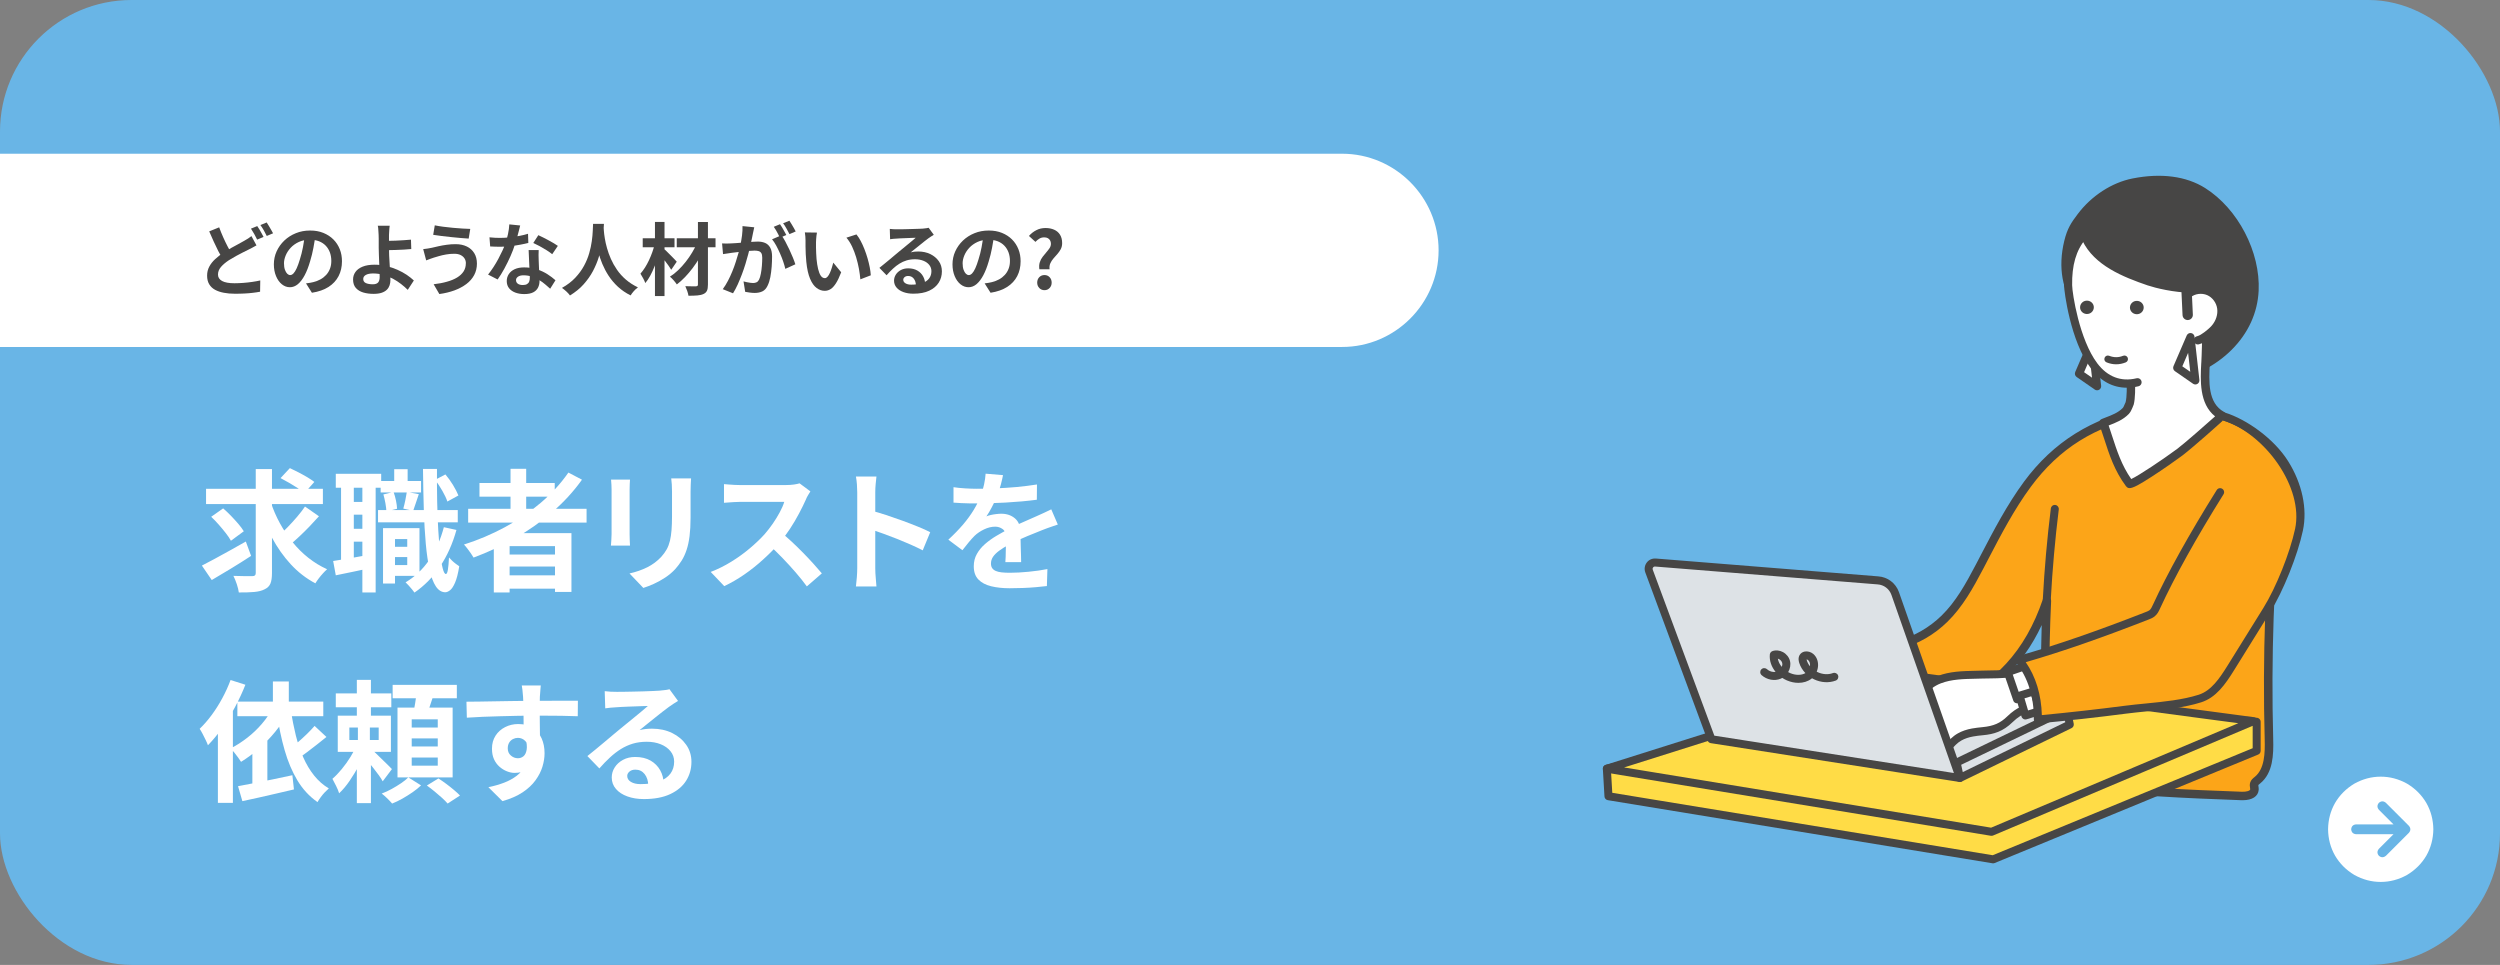 <?xml version="1.0" encoding="UTF-8"?>
<svg id="_レイヤー_2" data-name="レイヤー 2" xmlns="http://www.w3.org/2000/svg" viewBox="0 0 570 220">
  <rect x="0" y="0" width="570" height="220" fill="#808080" stroke="none"/>
  <defs>
    <style>
      .cls-1 {
        fill: #ffdc46;
      }

      .cls-2 {
        fill: #fca518;
      }

      .cls-3 {
        fill: #fff;
      }

      .cls-4 {
        fill: #474645;
      }

      .cls-5 {
        fill: #dde2e6;
      }

      .cls-6 {
        fill: #69b5e6;
      }
    </style>
  </defs>
  <g id="_レイヤー_8" data-name="レイヤー 8">
    <g>
      <rect class="cls-6" width="570" height="220" rx="30" ry="30"/>
      <g>
        <path class="cls-3" d="M46.02,128.96c.84-.44,1.8-.95,2.9-1.53,1.09-.58,2.25-1.21,3.48-1.91,1.23-.69,2.45-1.37,3.65-2.05l1.2,3.27c-1.5.98-3.04,1.96-4.63,2.92-1.59.97-3.04,1.83-4.34,2.59l-2.25-3.3ZM46.98,111.44h26.64v3.48h-26.64v-3.48ZM48.15,117.83l2.73-1.92c.58.5,1.17,1.06,1.77,1.68.6.62,1.16,1.24,1.68,1.84.52.61.94,1.18,1.26,1.7l-2.94,2.16c-.28-.52-.67-1.1-1.17-1.74-.5-.64-1.04-1.29-1.62-1.95-.58-.66-1.15-1.25-1.71-1.77ZM58.32,106.94h3.69v23.7c0,1.06-.12,1.87-.36,2.43-.24.56-.68.99-1.32,1.29-.6.32-1.39.52-2.37.61-.98.09-2.15.12-3.51.11-.06-.52-.22-1.15-.46-1.89-.25-.74-.51-1.37-.77-1.89.92.04,1.79.06,2.62.06h1.69c.28,0,.48-.06.6-.17.12-.11.18-.29.18-.56v-23.7ZM61.74,114.5c.54,1.66,1.23,3.25,2.07,4.79.84,1.53,1.8,2.96,2.88,4.3,1.08,1.34,2.28,2.54,3.6,3.58,1.32,1.05,2.75,1.92,4.29,2.62-.28.24-.59.54-.93.92-.34.37-.67.76-.98,1.17-.31.41-.57.79-.77,1.12-2.1-1.12-3.97-2.57-5.61-4.35-1.64-1.78-3.07-3.8-4.29-6.08-1.22-2.27-2.25-4.7-3.09-7.28l2.82-.81ZM69.54,115.49l3.18,2.22c-.68.76-1.4,1.54-2.16,2.33s-1.52,1.54-2.28,2.25c-.76.71-1.47,1.34-2.13,1.9l-2.64-2.01c.64-.56,1.33-1.22,2.07-1.98.74-.76,1.46-1.55,2.16-2.37.7-.82,1.3-1.6,1.8-2.34ZM63.96,109.01l2.13-2.28c.6.28,1.25.6,1.95.96.7.36,1.38.74,2.03,1.12.65.39,1.18.75,1.6,1.07l-2.25,2.52c-.4-.34-.91-.71-1.53-1.11-.62-.4-1.27-.8-1.96-1.2-.69-.4-1.35-.76-1.96-1.08Z"/>
        <path class="cls-3" d="M75.96,127.91c1.08-.16,2.35-.37,3.82-.63,1.47-.26,2.97-.53,4.52-.81l.24,3.03c-1.38.3-2.76.59-4.14.88-1.38.29-2.66.55-3.84.79l-.6-3.27ZM76.56,108.02h10.35v3.18h-10.35v-3.18ZM77.76,109.73h2.91v18.84h-2.91v-18.84ZM79.17,114.44h5.25v2.91h-5.25v-2.91ZM79.17,120.56h5.25v2.94h-5.25v-2.94ZM82.62,109.73h3.03v25.35h-3.03v-25.35ZM86.19,116.3h18.18v2.79h-18.18v-2.79ZM86.79,109.67h9.21v2.61h-9.21v-2.61ZM87.33,120.41h2.73v12.63h-2.73v-12.63ZM87.42,112.73l2.31-.57c.22.6.4,1.25.55,1.96s.23,1.33.25,1.88l-2.43.6c-.02-.52-.1-1.14-.23-1.88-.13-.73-.29-1.39-.46-2ZM88.68,124.67h5.4v2.34h-5.4v-2.34ZM89.43,120.41h6.21v10.89h-6.21v-2.46h3.42v-5.94h-3.42v-2.49ZM89.88,106.97h3.06v4.47h-3.06v-4.47ZM92.76,112.16l2.73.51c-.24.7-.47,1.38-.69,2.05-.22.67-.42,1.26-.6,1.75l-2.25-.51c.16-.54.31-1.17.46-1.89.15-.72.27-1.36.35-1.92ZM101.19,120.2l2.88.63c-.88,3.16-2.13,5.95-3.75,8.35-1.62,2.41-3.56,4.38-5.82,5.93-.12-.18-.3-.42-.55-.72-.25-.3-.51-.6-.78-.9-.27-.3-.5-.54-.7-.72,2.16-1.28,3.97-3,5.44-5.16,1.47-2.16,2.56-4.63,3.29-7.41ZM96.45,106.91h3.18c-.02,2.54,0,4.99.04,7.35.05,2.36.13,4.54.25,6.55.12,2.01.27,3.77.44,5.27s.36,2.67.58,3.52c.22.85.46,1.28.72,1.28.2,0,.35-.33.46-.99.11-.66.19-1.59.25-2.79.18.22.42.47.72.75.3.28.6.53.9.75.3.22.54.39.72.51-.26,1.62-.58,2.86-.95,3.72-.37.86-.75,1.44-1.15,1.75-.4.31-.77.46-1.11.46-.84-.02-1.55-.47-2.13-1.35-.58-.88-1.06-2.14-1.42-3.78-.37-1.64-.66-3.62-.87-5.92-.21-2.31-.36-4.91-.45-7.79-.09-2.88-.15-5.98-.19-9.3ZM99.21,109.4l2.34-1.23c.62.72,1.2,1.53,1.74,2.42s.95,1.69,1.23,2.38l-2.52,1.38c-.22-.68-.6-1.49-1.14-2.43-.54-.94-1.09-1.78-1.65-2.52Z"/>
        <path class="cls-3" d="M129.6,107.75l3.09,1.62c-1.94,2.72-4.22,5.2-6.84,7.44-2.62,2.24-5.44,4.22-8.48,5.94-3.03,1.72-6.16,3.18-9.4,4.38-.14-.26-.34-.57-.6-.95-.26-.37-.54-.74-.82-1.12-.29-.38-.55-.68-.77-.9,3.26-1.04,6.38-2.36,9.34-3.96,2.97-1.6,5.69-3.45,8.16-5.55,2.47-2.1,4.58-4.4,6.31-6.9ZM106.74,116h27v3.15h-27v-3.15ZM109.32,110.12h17.16v3.12h-17.16v-3.12ZM112.59,121.55h17.7v13.41h-3.75v-10.44h-10.35v10.56h-3.6v-13.53ZM114.63,126.44h13.38v2.73h-13.38v-2.73ZM114.63,131.18h13.38v3.03h-13.38v-3.03ZM116.4,106.88h3.57v10.89h-3.57v-10.89Z"/>
        <path class="cls-3" d="M143.64,109.34c-.02.36-.04.72-.06,1.07s-.03.76-.03,1.24v10.14c0,.38,0,.82.03,1.32s.04.93.06,1.29h-4.35c.02-.28.05-.68.09-1.2.04-.52.06-1,.06-1.44v-10.11c0-.28-.01-.64-.03-1.09-.02-.45-.05-.85-.09-1.21h4.32ZM157.56,109.1c-.02.42-.04.88-.07,1.37-.03.49-.04,1.04-.04,1.63v5.94c0,1.6-.08,3-.23,4.2-.15,1.2-.38,2.25-.68,3.15-.3.9-.67,1.7-1.09,2.38-.43.69-.93,1.35-1.48,1.97-.66.72-1.42,1.36-2.28,1.93-.86.57-1.73,1.05-2.59,1.44-.87.39-1.68.71-2.42.94l-3.15-3.3c1.5-.34,2.85-.81,4.07-1.42,1.21-.61,2.26-1.4,3.16-2.36.52-.58.94-1.16,1.26-1.74.32-.58.56-1.23.73-1.94s.29-1.51.36-2.42c.07-.9.11-1.93.11-3.09v-5.7c0-.6-.02-1.14-.05-1.63-.03-.49-.07-.95-.13-1.37h4.53Z"/>
        <path class="cls-3" d="M184.77,112.04c-.12.18-.3.46-.52.84-.23.38-.41.73-.52,1.05-.42.94-.94,1.99-1.55,3.15-.61,1.16-1.3,2.33-2.07,3.5-.77,1.17-1.59,2.26-2.44,3.29-1.12,1.26-2.35,2.5-3.71,3.73-1.35,1.23-2.77,2.36-4.26,3.39s-3.01,1.91-4.57,2.65l-3.09-3.24c1.62-.62,3.19-1.4,4.71-2.34,1.52-.94,2.93-1.96,4.23-3.06,1.3-1.1,2.42-2.17,3.36-3.21.66-.76,1.28-1.57,1.88-2.43.59-.86,1.11-1.71,1.57-2.57.46-.85.8-1.63,1.02-2.36h-10.17c-.42,0-.86.02-1.32.05-.46.03-.9.06-1.31.09-.41.03-.73.05-.94.07v-4.26c.3.02.67.05,1.11.09.44.04.89.07,1.33.09.45.02.83.03,1.12.03h10.59c.66,0,1.26-.04,1.81-.12.55-.08.97-.17,1.27-.27l2.46,1.83ZM178.05,121.37c.78.62,1.61,1.34,2.49,2.16.88.82,1.75,1.67,2.61,2.55s1.65,1.72,2.39,2.54c.73.81,1.34,1.51,1.84,2.11l-3.42,2.97c-.74-1.02-1.59-2.08-2.54-3.18-.95-1.1-1.95-2.19-3-3.28-1.05-1.09-2.11-2.12-3.19-3.11l2.82-2.76Z"/>
        <path class="cls-3" d="M195.45,129.5v-17.25c0-.52-.03-1.12-.07-1.8-.05-.68-.13-1.28-.23-1.8h4.68c-.06.52-.12,1.1-.18,1.73s-.09,1.25-.09,1.88v17.25c0,.28.01.67.03,1.18.02.51.06,1.04.12,1.58s.1,1.02.12,1.44h-4.68c.08-.6.15-1.3.21-2.1s.09-1.5.09-2.1ZM198.66,116.42c1,.26,2.12.6,3.36,1,1.24.41,2.49.85,3.75,1.3,1.26.46,2.44.92,3.55,1.37s2.04.87,2.77,1.25l-1.71,4.14c-.84-.44-1.77-.88-2.79-1.33-1.02-.45-2.05-.88-3.1-1.3-1.05-.42-2.08-.81-3.09-1.17-1.01-.36-1.93-.68-2.75-.96v-4.29Z"/>
        <path class="cls-3" d="M228.69,108.32c-.1.54-.26,1.24-.48,2.1-.22.86-.54,1.83-.96,2.91-.32.74-.69,1.5-1.1,2.29-.41.79-.82,1.5-1.25,2.12.26-.12.59-.23.99-.32.4-.09.81-.16,1.25-.21.43-.05.81-.08,1.15-.08,1.26,0,2.3.36,3.14,1.08.83.72,1.24,1.79,1.24,3.21,0,.4,0,.89.02,1.47,0,.58.02,1.19.04,1.82s.04,1.25.06,1.84c.02.6.03,1.14.03,1.62h-3.6c.04-.34.06-.75.07-1.21s.02-.96.03-1.49c0-.52.02-1.02.03-1.51,0-.49.02-.93.02-1.33,0-.96-.25-1.62-.77-2-.51-.37-1.08-.55-1.69-.55-.84,0-1.69.21-2.54.62s-1.56.89-2.15,1.45c-.44.44-.88.93-1.33,1.47-.45.54-.94,1.15-1.46,1.83l-3.21-2.4c1.3-1.2,2.42-2.36,3.38-3.48.95-1.12,1.75-2.23,2.42-3.33s1.2-2.2,1.62-3.3c.3-.8.54-1.63.73-2.5.19-.87.3-1.68.35-2.44l3.96.33ZM217.41,111.08c.76.12,1.64.21,2.64.27,1,.06,1.88.09,2.64.09,1.32,0,2.76-.03,4.33-.09,1.57-.06,3.17-.17,4.79-.31,1.62-.15,3.16-.35,4.62-.58l-.03,3.48c-1.06.14-2.21.27-3.44.38-1.23.11-2.48.2-3.75.27-1.27.07-2.49.12-3.65.15-1.16.03-2.19.04-3.09.04-.4,0-.9,0-1.49-.01-.59,0-1.2-.03-1.81-.06-.62-.03-1.21-.07-1.77-.11v-3.51ZM241.17,119.6c-.32.1-.7.23-1.12.38-.43.15-.86.3-1.29.45-.43.15-.81.29-1.15.44-.96.38-2.1.84-3.41,1.38-1.31.54-2.68,1.17-4.09,1.89-.9.48-1.66.95-2.28,1.41-.62.46-1.09.92-1.41,1.39-.32.47-.48.99-.48,1.54,0,.42.09.77.27,1.04.18.27.45.49.81.65s.81.27,1.35.33c.54.06,1.18.09,1.92.09,1.28,0,2.69-.08,4.23-.23,1.54-.15,2.97-.35,4.29-.61l-.12,3.87c-.64.08-1.45.16-2.43.25-.98.09-2,.15-3.04.19-1.05.04-2.06.06-3.02.06-1.56,0-2.96-.15-4.2-.45-1.24-.3-2.22-.82-2.92-1.54-.71-.73-1.06-1.74-1.06-3.01,0-1.04.23-1.98.71-2.82.47-.84,1.09-1.6,1.88-2.28.78-.68,1.63-1.29,2.56-1.84.93-.55,1.84-1.05,2.74-1.52.92-.48,1.75-.89,2.49-1.23.74-.34,1.44-.65,2.08-.92s1.27-.54,1.88-.83c.58-.26,1.14-.51,1.68-.76s1.09-.51,1.65-.79l1.5,3.48Z"/>
        <path class="cls-3" d="M52.56,155.04l3.39,1.08c-.66,1.68-1.45,3.37-2.35,5.07-.91,1.7-1.89,3.29-2.94,4.79s-2.14,2.8-3.25,3.94c-.1-.3-.27-.69-.5-1.17-.23-.48-.47-.96-.72-1.44-.25-.48-.48-.86-.67-1.14.94-.9,1.85-1.94,2.73-3.13.88-1.19,1.69-2.47,2.43-3.84.74-1.37,1.37-2.75,1.89-4.16ZM49.68,163.32l3.42-3.42v23.16h-3.42v-19.74ZM62.25,161.34l3.42,1.14c-.82,1.54-1.8,3-2.94,4.39-1.14,1.39-2.38,2.67-3.71,3.83-1.33,1.16-2.69,2.16-4.06,3-.16-.26-.38-.58-.66-.97-.28-.39-.58-.78-.89-1.16s-.58-.69-.82-.93c1.32-.68,2.59-1.5,3.81-2.45,1.22-.95,2.33-2.01,3.33-3.18,1-1.17,1.84-2.4,2.52-3.68ZM54.12,159.96h19.59v3.33h-19.59v-3.33ZM54.27,179.25c1.06-.2,2.27-.43,3.62-.69s2.78-.54,4.29-.86c1.51-.31,3-.62,4.48-.95l.36,3.24c-1.36.32-2.73.64-4.11.96s-2.72.62-4.02.92c-1.3.29-2.51.56-3.63.79l-.99-3.42ZM57.54,170.04l3.42-3.42v13.62h-3.42v-10.2ZM62.22,155.37h3.63v6.42h-3.63v-6.42ZM66.36,162.12c.28,1.92.65,3.78,1.09,5.57.45,1.79,1.02,3.46,1.7,5,.68,1.54,1.5,2.92,2.46,4.12s2.08,2.19,3.36,2.95c-.28.24-.58.54-.92.89s-.64.72-.93,1.12c-.29.4-.54.77-.73,1.11-1.86-1.3-3.39-2.96-4.59-4.96-1.2-2.01-2.17-4.31-2.91-6.9-.74-2.59-1.33-5.4-1.77-8.42l3.24-.48ZM71.73,165.51l2.7,2.52c-.72.58-1.46,1.17-2.22,1.77-.76.6-1.51,1.18-2.25,1.73-.74.55-1.43,1.04-2.07,1.46l-2.01-2.13c.62-.44,1.28-.96,1.99-1.58s1.41-1.25,2.1-1.92,1.27-1.29,1.76-1.85Z"/>
        <path class="cls-3" d="M81.36,169.74l2.22,1.08c-.46,1.16-1.02,2.37-1.69,3.62-.67,1.25-1.4,2.44-2.17,3.58-.78,1.14-1.58,2.09-2.4,2.85-.14-.48-.37-1.04-.69-1.68s-.6-1.18-.84-1.62c.7-.6,1.41-1.34,2.15-2.24.73-.89,1.4-1.82,2-2.8.6-.98,1.08-1.91,1.44-2.79ZM76.56,158.1h12.66v3.15h-12.66v-3.15ZM77.01,163.17h12.12v8.25h-12.12v-8.25ZM79.65,165.87v2.85h6.69v-2.85h-6.69ZM81.36,155.01h3.21v9.93h-3.21v-9.93ZM81.6,164.76h2.73v5.58h.24v12.78h-3.21v-12.78h.24v-5.58ZM84.42,170.61c.24.18.59.49,1.06.93.47.44.96.92,1.48,1.44.52.52,1,1,1.46,1.42.45.43.77.75.94.95l-2.1,2.79c-.22-.42-.53-.9-.93-1.44-.4-.54-.83-1.09-1.27-1.67-.45-.57-.89-1.11-1.31-1.62s-.78-.93-1.08-1.27l1.74-1.53ZM93.09,177.24l2.91,1.83c-.54.52-1.18,1.04-1.93,1.56-.75.52-1.53,1-2.33,1.46-.8.45-1.58.83-2.34,1.12-.28-.34-.65-.73-1.1-1.17-.45-.44-.88-.81-1.27-1.11.76-.28,1.52-.63,2.28-1.05s1.48-.86,2.16-1.32c.68-.46,1.22-.9,1.62-1.32ZM89.52,156.15h14.64v3.06h-14.64v-3.06ZM90.63,161.34h12.57v15.9h-12.57v-15.9ZM93.87,164.01v1.86h5.94v-1.86h-5.94ZM93.87,168.36v1.83h5.94v-1.83h-5.94ZM93.87,172.71v1.86h5.94v-1.86h-5.94ZM94.98,157.83l3.93.45c-.3.92-.6,1.83-.9,2.71-.3.89-.57,1.66-.81,2.29l-3-.57c.16-.7.31-1.5.46-2.41.15-.91.26-1.74.32-2.48ZM97.32,179.1l2.64-1.62c.56.36,1.15.77,1.77,1.23.62.46,1.21.93,1.77,1.4s1.02.89,1.38,1.27l-2.82,1.83c-.32-.38-.75-.81-1.27-1.29-.53-.48-1.1-.97-1.71-1.47-.61-.5-1.2-.95-1.75-1.35Z"/>
        <path class="cls-3" d="M106.35,159.99c.88,0,1.88,0,3-.03,1.12-.02,2.29-.04,3.51-.06,1.22-.02,2.42-.04,3.6-.06,1.18-.02,2.29-.03,3.33-.04,1.04,0,1.94-.01,2.7-.01s1.59,0,2.49-.01c.9-.01,1.79-.02,2.67-.02h4.11l-.03,3.54c-.94-.04-2.18-.08-3.72-.1-1.54-.03-3.42-.04-5.64-.04-1.36,0-2.74.01-4.14.04-1.4.03-2.79.06-4.17.1s-2.71.09-3.99.13c-1.28.05-2.49.12-3.63.2l-.09-3.63ZM122.58,168.87c0,1.64-.2,3-.58,4.08-.39,1.08-.98,1.9-1.76,2.45-.78.55-1.75.82-2.91.82-.56,0-1.15-.12-1.75-.36-.61-.24-1.18-.59-1.7-1.05s-.94-1.03-1.25-1.71-.46-1.48-.46-2.4c0-1.14.27-2.12.81-2.96s1.26-1.48,2.17-1.95c.91-.47,1.92-.71,3.02-.71,1.32,0,2.42.3,3.31.89.89.59,1.56,1.38,2.01,2.38.45,1,.67,2.13.67,3.39,0,.98-.16,2-.48,3.06-.32,1.06-.85,2.09-1.58,3.1-.73,1.01-1.71,1.93-2.94,2.75-1.23.82-2.77,1.49-4.6,2.01l-3.21-3.18c1.28-.26,2.47-.6,3.57-1.02,1.1-.42,2.06-.95,2.9-1.59.83-.64,1.48-1.43,1.95-2.37s.71-2.07.71-3.39c0-.96-.24-1.68-.71-2.16-.47-.48-1.04-.72-1.69-.72-.38,0-.75.09-1.11.27-.36.18-.65.45-.87.81-.22.36-.33.8-.33,1.32,0,.68.23,1.22.71,1.63.47.41,1,.62,1.6.62.48,0,.9-.15,1.27-.45.37-.3.61-.8.73-1.5s.02-1.64-.3-2.82l2.79.75ZM123.3,156.27c-.02.16-.04.42-.07.76-.03.35-.06.7-.08,1.05-.02.35-.04.61-.06.77-.02.4-.03.93-.03,1.6v2.24c0,.82,0,1.65.02,2.47,0,.83.02,1.61.03,2.34,0,.73.02,1.33.02,1.82l-3.75-1.26v-3.58c0-.75,0-1.5-.02-2.24-.01-.74-.03-1.41-.04-2.01-.02-.6-.04-1.05-.06-1.35-.04-.62-.09-1.16-.15-1.63-.06-.47-.11-.79-.15-.97h4.35Z"/>
        <path class="cls-3" d="M137.91,157.59c.42.06.87.1,1.35.12.48.02.94.03,1.38.03.32,0,.8,0,1.44-.01.64,0,1.36-.03,2.17-.04.81-.02,1.62-.04,2.42-.06.8-.02,1.52-.04,2.18-.08.65-.03,1.15-.05,1.51-.08.62-.06,1.11-.11,1.47-.16s.63-.11.81-.17l1.95,2.67c-.34.22-.69.44-1.05.66-.36.22-.71.46-1.05.72-.4.28-.88.64-1.44,1.09-.56.45-1.16.93-1.79,1.42-.63.5-1.24.99-1.83,1.47-.59.48-1.12.91-1.6,1.29.5-.12.98-.2,1.44-.25.46-.05.93-.07,1.41-.07,1.7,0,3.23.33,4.57.99,1.35.66,2.42,1.56,3.21,2.69s1.19,2.42,1.19,3.88c0,1.58-.4,3.01-1.2,4.29-.8,1.28-2.01,2.3-3.62,3.06s-3.62,1.14-6.04,1.14c-1.38,0-2.62-.2-3.73-.6-1.11-.4-1.99-.97-2.62-1.71-.64-.74-.96-1.61-.96-2.61,0-.82.22-1.58.67-2.29s1.08-1.29,1.89-1.73c.81-.44,1.74-.66,2.8-.66,1.38,0,2.54.28,3.5.83.95.55,1.68,1.29,2.19,2.21.51.92.77,1.93.79,3.03l-3.51.48c-.02-1.1-.3-1.98-.83-2.65s-1.23-1.01-2.11-1.01c-.56,0-1.01.15-1.35.44-.34.29-.51.62-.51,1,0,.56.28,1.01.84,1.35.56.34,1.29.51,2.19.51,1.7,0,3.12-.21,4.26-.62,1.14-.41,1.99-1,2.56-1.77.57-.77.85-1.68.85-2.74,0-.9-.28-1.69-.83-2.37-.55-.68-1.29-1.21-2.23-1.59-.94-.38-2-.57-3.18-.57s-2.22.15-3.18.43c-.96.29-1.87.7-2.72,1.23s-1.68,1.17-2.49,1.92-1.62,1.58-2.42,2.5l-2.73-2.82c.54-.44,1.15-.93,1.83-1.48.68-.55,1.37-1.12,2.08-1.73.71-.6,1.38-1.17,2.01-1.69.63-.53,1.17-.98,1.6-1.33.42-.34.91-.74,1.47-1.2.56-.46,1.14-.93,1.74-1.42s1.17-.96,1.71-1.41.99-.83,1.35-1.16c-.3,0-.69.01-1.17.03s-1,.04-1.58.06c-.57.02-1.14.04-1.71.06-.57.02-1.1.04-1.59.07-.49.03-.9.06-1.21.08-.4.02-.82.05-1.26.09-.44.04-.84.09-1.2.15l-.12-3.9Z"/>
      </g>
      <path class="cls-3" d="M0,35.05h306c12.1,0,22,9.91,22,22.03h0c0,12.12-9.9,22.03-22,22.03H0"/>
      <g>
        <path class="cls-4" d="M58.47,55.95c-.29.17-.58.33-.87.48-.29.15-.6.31-.93.48-.37.18-.8.39-1.29.64-.49.25-1,.52-1.54.81s-1.09.62-1.64.96c-.74.49-1.35,1-1.81,1.53-.46.53-.69,1.11-.69,1.75s.31,1.12.94,1.47c.62.34,1.57.51,2.83.51.61,0,1.27-.03,1.98-.08.71-.05,1.4-.13,2.08-.23.68-.1,1.28-.21,1.81-.33l-.04,2.57c-.5.1-1.05.18-1.65.25-.59.07-1.23.13-1.92.16-.68.04-1.42.05-2.21.05-.89,0-1.72-.07-2.48-.22-.77-.14-1.44-.37-2.01-.68-.57-.31-1.01-.73-1.33-1.26-.32-.53-.48-1.18-.48-1.96s.17-1.45.5-2.07.79-1.2,1.37-1.73c.58-.53,1.22-1.03,1.93-1.49.58-.37,1.15-.72,1.72-1.04.57-.32,1.11-.61,1.62-.88.51-.27.95-.51,1.31-.73.34-.19.64-.37.91-.54s.52-.35.75-.54l1.15,2.12ZM49.97,51.83c.29.79.6,1.56.93,2.29.33.74.66,1.43.99,2.06s.63,1.2.91,1.69l-2.03,1.21c-.32-.55-.66-1.17-1.01-1.85-.35-.68-.69-1.41-1.04-2.17-.34-.76-.68-1.53-1.02-2.31l2.27-.92ZM58.66,51.56c.16.22.32.47.5.77.18.3.35.6.51.9s.3.56.42.79l-1.46.61c-.18-.37-.4-.79-.66-1.27-.26-.47-.51-.88-.75-1.23l1.42-.58ZM60.81,50.73c.16.23.32.5.5.8.18.31.36.61.53.9.17.29.31.55.42.76l-1.44.61c-.18-.38-.41-.81-.67-1.28-.27-.47-.53-.87-.78-1.21l1.44-.59Z"/>
        <path class="cls-4" d="M71.93,53.57c-.12.91-.28,1.88-.47,2.92s-.45,2.08-.77,3.13c-.35,1.21-.76,2.26-1.22,3.13-.47.88-.98,1.55-1.54,2.03-.56.47-1.17.71-1.83.71s-1.27-.22-1.83-.67-1-1.07-1.33-1.86-.5-1.69-.5-2.7.21-2.03.63-2.95c.42-.92,1-1.74,1.75-2.46.75-.71,1.63-1.28,2.63-1.68,1-.41,2.08-.61,3.25-.61s2.12.18,3.02.54c.89.36,1.66.86,2.29,1.49.64.64,1.12,1.38,1.46,2.23.34.85.5,1.77.5,2.75,0,1.26-.26,2.39-.77,3.38-.52,1-1.28,1.82-2.29,2.47-1.01.65-2.28,1.09-3.79,1.33l-1.35-2.14c.35-.04.65-.08.92-.13.26-.05.52-.1.76-.16.58-.14,1.11-.35,1.61-.62.5-.27.93-.61,1.3-1.01s.66-.87.87-1.41.31-1.13.31-1.78c0-.71-.11-1.36-.32-1.94-.22-.59-.53-1.1-.95-1.54-.42-.44-.93-.77-1.53-1.01-.6-.23-1.29-.35-2.07-.35-.96,0-1.81.17-2.54.51-.73.34-1.35.78-1.85,1.32-.5.54-.88,1.12-1.14,1.75-.26.62-.39,1.22-.39,1.78,0,.6.07,1.1.22,1.5s.32.7.53.9c.21.2.43.3.67.3s.5-.13.75-.39c.25-.26.49-.65.73-1.18.24-.53.48-1.19.72-2,.28-.86.51-1.79.7-2.77.19-.98.33-1.94.41-2.88l2.45.07Z"/>
        <path class="cls-4" d="M88.85,51.47c-.02.17-.05.38-.07.62-.02.25-.04.5-.05.76-.01.26-.02.5-.04.73-.01.43-.02.9,0,1.4s0,1.01,0,1.53.01,1.1.04,1.77c.03.68.07,1.38.12,2.1.05.72.09,1.39.12,2.01.03.62.04,1.12.04,1.5s-.06.78-.18,1.15c-.12.37-.32.71-.61,1s-.68.53-1.17.7-1.12.26-1.87.26c-.85,0-1.64-.1-2.35-.31s-1.28-.56-1.7-1.04c-.42-.48-.63-1.13-.63-1.94,0-.62.18-1.19.54-1.7.36-.51.9-.91,1.63-1.21.73-.3,1.64-.45,2.74-.45.94,0,1.85.11,2.73.32.88.22,1.71.5,2.48.84.77.34,1.48.73,2.11,1.15.63.43,1.17.86,1.63,1.29l-1.39,2.14c-.44-.44-.95-.89-1.52-1.33-.57-.44-1.19-.85-1.86-1.21-.67-.36-1.39-.65-2.15-.87-.76-.22-1.55-.33-2.37-.33-.7,0-1.25.11-1.65.33-.4.22-.6.53-.6.93,0,.44.2.76.61.94.41.18.93.27,1.57.27.56,0,.97-.14,1.21-.41.24-.27.36-.71.36-1.3,0-.31-.01-.75-.04-1.31-.02-.56-.05-1.16-.07-1.82-.02-.65-.05-1.29-.07-1.9s-.04-1.13-.04-1.57v-2.07c0-.32,0-.61-.02-.86-.01-.3-.03-.58-.05-.85s-.04-.5-.05-.72c-.02-.22-.05-.4-.1-.54h2.72ZM87.46,54.91c.26,0,.64,0,1.13,0s1.04-.02,1.63-.04c.59-.02,1.19-.06,1.8-.1.61-.04,1.17-.09,1.68-.13l.07,2.14c-.5.05-1.06.09-1.67.13-.61.04-1.22.06-1.82.08-.6.02-1.15.03-1.65.04-.5.01-.89.02-1.16.02l-.02-2.12Z"/>
        <path class="cls-4" d="M106.22,60.02c0-.4-.1-.76-.3-1.08-.2-.32-.49-.58-.88-.78s-.87-.3-1.45-.3c-.65,0-1.28.05-1.88.16-.61.11-1.15.23-1.62.37-.47.14-.87.25-1.18.35-.26.07-.56.17-.87.3s-.61.24-.87.33l-.68-2.57c.31-.02.65-.07,1.01-.13.36-.06.68-.12.97-.18.44-.11.95-.22,1.52-.35s1.19-.24,1.86-.33c.67-.1,1.36-.14,2.05-.14.96,0,1.8.18,2.53.53.73.35,1.29.86,1.7,1.52.41.66.61,1.46.61,2.39s-.21,1.83-.63,2.61c-.42.78-1.01,1.46-1.78,2.04s-1.67,1.06-2.72,1.45c-1.04.38-2.19.66-3.44.83l-1.3-2.23c1.12-.13,2.13-.32,3.03-.58.91-.25,1.68-.57,2.32-.96s1.13-.85,1.48-1.39c.34-.53.51-1.15.51-1.86ZM99.15,51.38c.52.11,1.14.21,1.86.31.73.1,1.48.18,2.25.25.77.07,1.51.13,2.21.17s1.29.07,1.75.08l-.36,2.21c-.53-.04-1.15-.08-1.85-.14-.71-.06-1.44-.13-2.2-.21-.76-.08-1.49-.16-2.19-.25-.7-.09-1.32-.18-1.85-.26l.36-2.16Z"/>
        <path class="cls-4" d="M118.6,51.41c-.07.3-.17.69-.29,1.17-.12.48-.25.98-.4,1.51-.15.53-.31,1.05-.48,1.57-.26.86-.61,1.78-1.04,2.75-.43.97-.9,1.92-1.4,2.84-.5.92-1.01,1.75-1.53,2.47l-2.18-1.12c.41-.5.81-1.06,1.21-1.67.4-.61.77-1.24,1.12-1.89.35-.65.66-1.27.94-1.88.28-.61.51-1.15.67-1.65.23-.64.43-1.35.6-2.13s.27-1.53.3-2.22l2.48.25ZM111.6,54.11c.38.05.79.08,1.23.1.44.02.82.03,1.16.03.74,0,1.5-.04,2.26-.13.76-.08,1.5-.2,2.21-.33s1.35-.3,1.93-.48l.07,2.09c-.52.13-1.13.27-1.85.4-.71.14-1.47.25-2.26.34-.79.09-1.57.13-2.34.13-.36,0-.73,0-1.1-.02-.37-.01-.76-.03-1.15-.05l-.16-2.09ZM122.82,57.01c-.02.38-.03.76-.03,1.14,0,.38.01.76.03,1.16.01.28.03.63.04,1.05s.04.88.06,1.35c.02.47.04.92.06,1.35s.03.76.03,1.02c0,.55-.11,1.05-.34,1.5-.23.45-.59.81-1.09,1.07-.5.26-1.18.4-2.04.4-.74,0-1.42-.11-2.02-.33-.6-.22-1.08-.55-1.44-.99-.36-.44-.54-.99-.54-1.65,0-.59.16-1.12.47-1.59.31-.47.77-.85,1.36-1.12.59-.27,1.31-.4,2.15-.4,1.06,0,2.03.15,2.92.44.89.29,1.69.67,2.39,1.12.71.46,1.31.91,1.82,1.37l-1.21,1.93c-.32-.29-.69-.61-1.11-.97s-.88-.7-1.39-1.01c-.51-.31-1.06-.57-1.66-.77-.59-.2-1.23-.31-1.92-.31-.52,0-.93.1-1.24.31s-.47.47-.47.79.13.61.4.81.65.31,1.14.31c.41,0,.73-.07.97-.21.24-.14.41-.34.5-.59.1-.26.14-.55.14-.87,0-.28-.01-.67-.04-1.17s-.05-1.06-.08-1.67c-.03-.61-.06-1.22-.08-1.84-.02-.61-.05-1.15-.07-1.62h2.25ZM125.91,57.96c-.35-.29-.78-.59-1.3-.92-.52-.32-1.05-.63-1.59-.93-.55-.29-1.02-.53-1.43-.71l1.15-1.78c.32.14.69.32,1.11.53.41.21.83.43,1.26.66s.82.45,1.19.67c.37.22.66.42.89.58l-1.28,1.89Z"/>
        <path class="cls-4" d="M135.22,51.04h2.48c-.02.5-.07,1.15-.13,1.94-.06.79-.17,1.67-.33,2.64-.16.97-.41,1.98-.73,3.03-.32,1.06-.77,2.11-1.32,3.16s-1.27,2.05-2.12,3.01-1.9,1.8-3.12,2.55c-.19-.28-.45-.57-.78-.88-.33-.31-.68-.59-1.04-.85,1.2-.67,2.21-1.44,3.02-2.3s1.48-1.77,2-2.73c.52-.95.91-1.91,1.19-2.88.28-.97.47-1.88.59-2.75.12-.86.19-1.64.22-2.32.02-.68.05-1.22.07-1.62ZM137.61,51.52c.01.23.04.59.07,1.08s.11,1.08.22,1.76c.11.68.27,1.42.5,2.22.22.8.52,1.62.89,2.46.37.84.83,1.66,1.39,2.47.55.8,1.22,1.55,2.01,2.23.79.68,1.71,1.28,2.76,1.78-.35.25-.67.55-.96.88-.29.34-.53.65-.71.95-1.1-.55-2.07-1.21-2.89-1.97-.82-.76-1.52-1.59-2.11-2.48-.58-.89-1.06-1.8-1.45-2.73-.38-.92-.69-1.83-.93-2.73-.23-.89-.41-1.72-.53-2.49-.12-.77-.2-1.43-.24-2-.04-.56-.08-.97-.1-1.22l2.09-.22Z"/>
        <path class="cls-4" d="M149.24,55.71l1.42.49c-.17.74-.38,1.51-.62,2.29-.25.78-.52,1.54-.82,2.29-.3.75-.62,1.45-.97,2.09-.35.64-.72,1.2-1.12,1.67-.11-.32-.28-.69-.5-1.1s-.43-.76-.61-1.04c.36-.41.7-.87,1.04-1.4.33-.52.63-1.08.91-1.67s.52-1.2.75-1.82c.22-.62.4-1.21.53-1.79ZM146.54,54.33h7.25v2.05h-7.25v-2.05ZM149.33,50.6h2.18v16.9h-2.18v-16.9ZM151.35,56.71c.12.1.28.24.49.44.2.2.43.42.67.67s.49.49.73.73c.24.24.46.46.65.67s.33.35.41.45l-1.26,1.84c-.14-.25-.34-.55-.58-.89-.25-.34-.5-.69-.77-1.04-.26-.35-.52-.69-.77-1-.25-.31-.47-.57-.65-.77l1.08-1.08ZM158.94,55.34l1.75,1.04c-.32.78-.72,1.57-1.19,2.38-.47.8-.98,1.58-1.55,2.33-.56.75-1.16,1.45-1.77,2.09-.62.64-1.24,1.2-1.86,1.67-.19-.29-.44-.6-.73-.94s-.58-.61-.85-.83c.64-.4,1.26-.88,1.87-1.47s1.19-1.22,1.73-1.91c.54-.69,1.04-1.41,1.48-2.15.45-.74.83-1.48,1.12-2.21ZM154.3,54.33h8.84v2.05h-8.84v-2.05ZM159.12,50.62h2.29v14.26c0,.61-.07,1.08-.22,1.4s-.4.57-.77.74c-.37.18-.84.29-1.41.34s-1.25.07-2.04.07c-.04-.3-.13-.66-.28-1.09-.15-.43-.3-.79-.44-1.09.49.01.98.02,1.46.03.48,0,.8,0,.97,0,.17-.01.29-.05.35-.11.07-.06.1-.17.1-.32v-14.24Z"/>
        <path class="cls-4" d="M164.67,55.5c.32.02.65.03.96.03.32,0,.64-.01.96-.03.3-.01.66-.03,1.08-.06.42-.03.87-.06,1.34-.1.47-.04.95-.07,1.43-.12.48-.04.92-.08,1.33-.1.41-.02.74-.04,1.01-.04.65,0,1.21.11,1.69.32s.86.57,1.14,1.07c.28.5.42,1.19.42,2.05,0,.71-.03,1.48-.09,2.3s-.17,1.62-.31,2.38c-.15.76-.36,1.4-.62,1.93-.29.62-.68,1.06-1.18,1.3-.5.24-1.09.36-1.77.36-.34,0-.7-.03-1.1-.08-.4-.05-.75-.11-1.06-.17l-.38-2.38c.23.06.48.12.76.18.28.06.55.11.81.14.26.04.46.05.62.05.3,0,.56-.06.79-.17s.41-.31.56-.6c.17-.35.31-.8.41-1.35.11-.55.19-1.15.24-1.79.05-.64.08-1.26.08-1.84,0-.48-.07-.83-.21-1.06-.14-.23-.34-.38-.59-.46-.26-.08-.57-.12-.95-.12-.28,0-.65.02-1.12.06-.47.04-.97.09-1.5.14-.53.05-1.03.11-1.49.17-.46.06-.81.1-1.06.13-.26.05-.6.1-1,.15-.4.05-.74.11-1.02.15l-.22-2.45ZM171.97,51.81c-.05.23-.1.48-.16.75-.06.27-.11.52-.16.75-.05.26-.11.56-.18.89-.07.33-.14.66-.21.99s-.13.65-.21.96c-.12.52-.27,1.12-.45,1.8-.18.68-.39,1.42-.63,2.21s-.51,1.58-.81,2.37-.62,1.56-.95,2.31c-.34.75-.7,1.42-1.08,2.03l-2.34-.94c.42-.56.81-1.2,1.18-1.9.37-.7.7-1.42,1-2.16.3-.74.57-1.47.8-2.2.23-.73.44-1.4.61-2.02.17-.62.31-1.16.4-1.6.17-.82.3-1.6.4-2.36s.13-1.47.11-2.14l2.68.27ZM178.17,53.63c.29.4.58.88.89,1.45.31.57.61,1.17.91,1.81.3.64.57,1.25.81,1.84.24.59.43,1.1.56,1.53l-2.29,1.04c-.11-.5-.27-1.06-.48-1.67-.21-.61-.45-1.23-.73-1.86-.28-.63-.57-1.23-.87-1.79-.31-.56-.62-1.04-.94-1.42l2.14-.92ZM177.84,51.12c.16.22.32.47.5.77.17.3.34.6.51.9.17.3.31.56.43.79l-1.46.63c-.12-.25-.26-.53-.41-.83-.16-.3-.32-.6-.49-.9-.17-.3-.34-.56-.5-.77l1.42-.59ZM179.98,50.32c.16.23.32.49.5.79.18.3.36.6.53.9.17.3.31.55.41.76l-1.42.61c-.19-.37-.42-.79-.68-1.27-.26-.47-.52-.88-.77-1.21l1.44-.58Z"/>
        <path class="cls-4" d="M186.27,53.03c-.05.22-.09.46-.12.74-.03.28-.05.55-.07.81-.02.26-.03.48-.03.65-.01.4-.02.8,0,1.22,0,.42.02.85.04,1.29.02.44.04.87.08,1.3.08.86.2,1.63.36,2.29.16.66.36,1.17.61,1.54.25.37.57.55.95.55.2,0,.4-.11.6-.34.2-.23.38-.52.54-.89s.31-.75.43-1.16c.13-.41.24-.79.33-1.15l1.8,2.2c-.4,1.04-.79,1.88-1.18,2.49s-.79,1.06-1.21,1.33c-.42.27-.88.41-1.37.41-.65,0-1.26-.22-1.84-.65-.58-.43-1.08-1.13-1.49-2.1-.41-.97-.7-2.25-.86-3.86-.06-.55-.1-1.13-.13-1.75-.03-.61-.05-1.19-.05-1.75,0-.55,0-1.01,0-1.37,0-.25-.01-.55-.04-.9-.02-.35-.06-.66-.11-.94l2.77.04ZM195.27,53.45c.34.41.66.91.97,1.49s.6,1.22.86,1.89c.26.67.5,1.36.7,2.06s.37,1.39.5,2.05.21,1.28.24,1.83l-2.38.92c-.06-.73-.17-1.53-.32-2.39-.16-.86-.37-1.73-.63-2.61-.26-.88-.58-1.7-.94-2.48-.37-.78-.8-1.45-1.29-2.02l2.29-.74Z"/>
        <path class="cls-4" d="M202.88,52.19c.25.04.52.06.81.07.29.01.56.02.83.02.19,0,.48,0,.86,0,.38,0,.82-.02,1.31-.03.49-.01.97-.02,1.45-.04.48-.01.92-.03,1.31-.04.39-.02.69-.03.91-.04.37-.04.67-.07.88-.1s.38-.06.49-.1l1.17,1.6c-.2.13-.41.26-.63.4-.22.13-.43.28-.63.43-.24.17-.53.39-.86.66-.34.27-.69.56-1.07.86s-.74.59-1.1.88-.67.55-.96.77c.3-.07.59-.12.86-.15.28-.03.56-.04.85-.04,1.02,0,1.94.2,2.75.59.81.4,1.45.93,1.93,1.61s.71,1.46.71,2.33c0,.95-.24,1.81-.72,2.57-.48.77-1.2,1.38-2.17,1.84-.97.46-2.18.68-3.63.68-.83,0-1.58-.12-2.24-.36s-1.19-.58-1.57-1.03c-.38-.44-.58-.97-.58-1.57,0-.49.13-.95.4-1.38s.65-.77,1.13-1.04c.49-.26,1.05-.4,1.68-.4.83,0,1.53.17,2.1.5s1.01.77,1.31,1.32c.31.55.47,1.16.48,1.82l-2.11.29c-.01-.66-.18-1.19-.5-1.59s-.74-.6-1.27-.6c-.34,0-.61.09-.81.26-.2.17-.31.38-.31.6,0,.34.17.61.5.81.34.21.77.31,1.31.31,1.02,0,1.87-.12,2.56-.37s1.2-.6,1.54-1.06c.34-.46.51-1.01.51-1.65,0-.54-.17-1.01-.49-1.42-.33-.41-.78-.73-1.34-.95s-1.2-.34-1.91-.34-1.33.09-1.91.26-1.12.42-1.63.74c-.51.32-1.01.7-1.49,1.15-.49.45-.97.95-1.45,1.5l-1.64-1.69c.32-.26.69-.56,1.1-.89.41-.33.82-.67,1.25-1.03.43-.36.83-.7,1.21-1.02.38-.32.7-.58.96-.8.25-.2.55-.44.88-.72.34-.28.68-.56,1.04-.86.36-.29.7-.58,1.03-.85.32-.27.59-.5.81-.69-.18,0-.41,0-.7.02s-.6.02-.95.04c-.34.01-.68.02-1.03.04-.34.01-.66.03-.95.04-.29.02-.54.03-.73.05-.24.01-.49.03-.76.05-.26.02-.5.05-.72.09l-.07-2.34Z"/>
        <path class="cls-4" d="M226.66,53.57c-.12.91-.28,1.88-.47,2.92s-.45,2.08-.77,3.13c-.35,1.21-.76,2.26-1.22,3.13-.47.88-.98,1.55-1.54,2.03-.56.47-1.17.71-1.83.71s-1.27-.22-1.83-.67-1-1.07-1.33-1.86-.5-1.69-.5-2.7.21-2.03.63-2.95c.42-.92,1-1.74,1.75-2.46.75-.71,1.63-1.28,2.63-1.68,1-.41,2.08-.61,3.25-.61s2.12.18,3.02.54c.89.36,1.66.86,2.29,1.49.64.64,1.12,1.38,1.46,2.23.34.85.5,1.77.5,2.75,0,1.26-.26,2.39-.77,3.38-.52,1-1.28,1.82-2.29,2.47-1.01.65-2.28,1.09-3.79,1.33l-1.35-2.14c.35-.04.65-.08.92-.13.26-.05.52-.1.76-.16.58-.14,1.11-.35,1.61-.62.5-.27.93-.61,1.3-1.01s.66-.87.87-1.41.31-1.13.31-1.78c0-.71-.11-1.36-.32-1.94-.22-.59-.53-1.1-.95-1.54-.42-.44-.93-.77-1.53-1.01-.6-.23-1.29-.35-2.07-.35-.96,0-1.81.17-2.54.51-.73.34-1.35.78-1.85,1.32-.5.54-.88,1.12-1.14,1.75-.26.62-.39,1.22-.39,1.78,0,.6.07,1.1.22,1.5s.32.7.53.9c.21.2.43.3.67.3s.5-.13.75-.39c.25-.26.49-.65.73-1.18.24-.53.48-1.19.72-2,.28-.86.51-1.79.7-2.77.19-.98.33-1.94.41-2.88l2.45.07Z"/>
        <path class="cls-4" d="M236.97,61.37c-.08-.59-.05-1.11.1-1.57.15-.46.36-.87.64-1.23s.56-.71.85-1.04.53-.64.74-.95c.2-.31.31-.64.31-.99,0-.3-.06-.56-.19-.78-.13-.22-.3-.39-.52-.51-.22-.12-.5-.18-.82-.18-.4,0-.76.09-1.08.28-.32.19-.63.43-.92.75l-1.48-1.35c.47-.54,1.02-.98,1.67-1.31.64-.34,1.35-.5,2.13-.5.72,0,1.37.13,1.94.38s1.02.63,1.34,1.14c.32.51.49,1.15.49,1.92,0,.52-.11.97-.31,1.37-.21.4-.47.76-.77,1.11-.31.34-.61.68-.9,1.02s-.53.7-.71,1.1c-.18.4-.24.85-.18,1.37h-2.3ZM238.14,66.16c-.48,0-.88-.17-1.19-.5s-.47-.74-.47-1.22c0-.5.16-.92.47-1.24s.71-.49,1.19-.49.86.16,1.17.49c.31.32.47.74.47,1.24s-.16.89-.47,1.22c-.31.34-.7.5-1.17.5Z"/>
      </g>
      <g>
        <g>
          <polygon class="cls-3" points="477.03 78.19 476.8 78.73 474.01 85.19 478.14 88.05 477.03 78.19"/>
          <path class="cls-4" d="M477.61,88.82l-4.13-2.86c-.37-.25-.5-.73-.33-1.14l3.02-7c.17-.39.57-.62.99-.55.42.06.74.4.79.82l1.11,9.86c.04.36-.13.72-.45.91-.15.09-.31.13-.48.13-.19,0-.37-.06-.53-.17ZM475.17,84.86l1.81,1.25-.49-4.32-1.32,3.07Z"/>
        </g>
        <g>
          <path class="cls-4" d="M474.18,70.17c1.44,1.9,3.45,2.94,5.05,4.62,2.24,2.36,4.06,5.33,6.36,7.53,2.08,1.98,5.88,4.32,8.59,3.82,11.27-2.07,19.37-10.1,19.85-19.87.41-8.53-4.53-18.01-11.75-22.58-4.67-2.95-10.43-3.14-15.88-2.07-4.58.91-9.04,3.91-11.92,7.74-1.48,1.97-2.27,3.1-2.93,5.83-1.28,5.31-.66,10.62,2.64,14.98Z"/>
          <path class="cls-4" d="M484.94,83c-1.31-1.25-2.46-2.73-3.57-4.17-.9-1.16-1.83-2.36-2.82-3.39-.63-.66-1.33-1.22-2.08-1.81-1.05-.83-2.13-1.7-3.03-2.89-3.27-4.33-4.24-9.78-2.8-15.77.7-2.9,1.58-4.18,3.09-6.18,3.11-4.14,7.78-7.17,12.49-8.1,6.52-1.29,12.25-.53,16.56,2.19,7.49,4.73,12.61,14.58,12.19,23.42-.24,5.02-2.37,9.67-6.15,13.45-3.73,3.73-8.74,6.26-14.47,7.31-.31.06-.63.08-.96.08-3.21,0-6.85-2.62-8.45-4.15ZM486.58,42.55c-4.27.84-8.51,3.6-11.36,7.38-1.43,1.91-2.15,2.93-2.76,5.49-1.31,5.42-.45,10.33,2.47,14.19h0c.76,1,1.7,1.75,2.71,2.55.76.61,1.55,1.23,2.27,1.99,1.05,1.1,2.01,2.34,2.94,3.54,1.12,1.45,2.18,2.81,3.39,3.96,2.13,2.03,5.58,3.97,7.77,3.58,10.96-2.01,18.63-9.64,19.08-18.99.4-8.2-4.36-17.34-11.31-21.74-2.67-1.68-5.86-2.53-9.54-2.53-1.77,0-3.66.2-5.66.59Z"/>
        </g>
        <g>
          <path class="cls-2" d="M435.5,154.7c-1.28-1.59-2.48-3.25-3.6-4.96-.32-.49-.65-1.07-.47-1.63.21-.65.98-.9,1.64-1.09,3.85-1.09,7.42-3.16,10.28-5.95,3.44-3.36,5.79-7.67,8.03-11.93,3.35-6.4,6.58-12.91,10.87-18.72,6.76-9.17,15.43-14.31,26.51-16.54,3.74-.75,7.03-1.69,10.81-1.01,3.24.58,6.26,1.65,9.06,3.4,3.8,2.55,9.03,3.57,10.42,8.48.75,2.63.46,5.43.2,8.15-1.79,18.47-2.43,37.05-1.92,55.6.09,3.37,0,7.25-2.6,9.38-.29.24-.62.47-.74.82-.14.43.08.89.04,1.34-.1,1.2-1.7,1.49-2.9,1.44-12.89-.48-25.8-.97-38.57-2.82-2.16-.31-4.36-.68-6.24-1.79-.46-.27-.91-.61-1.12-1.1-.22-.51-.13-1.1-.05-1.65.52-3.25,1.45-6.56,1.3-9.83-.13-2.87-.18-5.74-.18-8.62-.01-6.24.12-12.49.41-18.73-3.88,11.44-10.83,19.77-22.33,24.2-.7.27-1.47.52-2.19.32-.57-.16-1.02-.59-1.45-1-1.85-1.82-3.6-3.75-5.22-5.77Z"/>
          <path class="cls-4" d="M511.09,182.45c-12.7-.48-25.84-.97-38.67-2.83-2.34-.34-4.6-.74-6.59-1.92-.49-.29-1.18-.77-1.52-1.55-.34-.79-.21-1.59-.11-2.18.14-.89.32-1.79.49-2.66.45-2.31.91-4.7.8-6.97-.12-2.57-.18-5.32-.18-8.66,0-4.36.06-8.77.2-13.16-4.41,9.44-11.26,15.86-20.8,19.53-.83.32-1.79.63-2.81.35-.84-.24-1.45-.84-1.86-1.24-1.87-1.84-3.65-3.81-5.3-5.86h0c-1.29-1.61-2.52-3.3-3.65-5.03-.3-.46-.92-1.4-.58-2.46.38-1.18,1.63-1.54,2.29-1.73,3.7-1.05,7.11-3.02,9.87-5.71,3.26-3.19,5.48-7.18,7.85-11.69.37-.71.75-1.43,1.12-2.15,2.94-5.64,5.98-11.47,9.83-16.7,6.68-9.06,15.55-14.59,27.1-16.91.52-.11,1.04-.21,1.55-.32,3.18-.67,6.19-1.31,9.63-.69,3.55.64,6.63,1.8,9.42,3.55,1.01.67,2.16,1.26,3.28,1.83,3.15,1.59,6.41,3.24,7.53,7.2.79,2.78.51,5.64.24,8.41v.09c-1.79,18.37-2.43,37.04-1.93,55.48.1,3.66-.04,7.77-2.96,10.15l-.11.09c-.12.09-.29.23-.32.28,0,.05.02.22.03.33.03.22.08.49.05.79-.12,1.46-1.49,2.34-3.6,2.34-.1,0-.2,0-.3,0ZM490.51,94.51c-.51.11-1.04.22-1.57.33-11.21,2.25-19.45,7.39-25.93,16.17-3.76,5.1-6.77,10.87-9.67,16.44-.37.72-.75,1.44-1.12,2.15-2.35,4.48-4.75,8.79-8.21,12.17-2.98,2.92-6.68,5.06-10.69,6.19-.76.21-.95.36-.98.45-.02.05-.01.23.36.8,1.1,1.68,2.29,3.32,3.55,4.88,1.6,1.99,3.33,3.91,5.14,5.69.37.36.7.67,1.04.76.44.13,1.05-.08,1.58-.29,10.65-4.1,17.77-11.82,21.76-23.61.16-.46.62-.73,1.1-.64.47.09.81.51.79,1-.29,6.2-.43,12.49-.41,18.68,0,3.31.06,6.04.18,8.58.12,2.51-.37,5.01-.84,7.43-.17.86-.34,1.74-.48,2.6-.06.37-.14.84-.02,1.11.11.26.47.49.72.64,1.68,1,3.74,1.36,5.88,1.67,12.73,1.84,25.81,2.34,38.46,2.81,1,.04,1.87-.21,1.9-.55,0-.07-.02-.21-.04-.34-.05-.32-.12-.76.04-1.23.19-.59.63-.94.95-1.2l.1-.08c2.24-1.83,2.34-5.4,2.25-8.6-.51-18.53.14-37.27,1.92-55.72v-.09c.26-2.59.52-5.27-.17-7.7-.89-3.14-3.64-4.53-6.54-6-1.17-.59-2.38-1.2-3.46-1.93-2.56-1.6-5.41-2.67-8.72-3.27-.87-.16-1.7-.22-2.53-.22-2.09,0-4.12.43-6.35.9ZM435.49,154.7h0,0Z"/>
        </g>
        <g>
          <path class="cls-3" d="M506.61,94.79c-4.8-2.64-3.83-9.12-3.67-13.68.12-3.4.21-6.79.26-10.19l-17.88,9.02s1.04,8.97.24,12.04c-.04.15-.48,1.12-.56,1.26-.06.1-.22.35-.31.44-1.4,1.44-3.31,2.02-5.14,2.75,1.74,4.92,2.72,9.5,5.94,13.84.43.59,8.4-4.89,11.43-7.13,1.79-1.33,9.59-8.19,9.68-8.36Z"/>
          <path class="cls-4" d="M484.72,110.85c-2.61-3.51-3.78-7.11-5.01-10.92-.34-1.03-.68-2.1-1.06-3.18-.17-.49.07-1.03.56-1.22.26-.1.53-.21.79-.31,1.52-.58,2.95-1.13,3.99-2.2.04-.05.14-.2.17-.25.08-.14.41-.89.48-1.07.61-2.4.01-9.22-.27-11.66-.05-.4.16-.79.53-.98l17.88-9.02c.3-.15.66-.14.95.04.29.18.46.5.45.84-.06,3.51-.15,6.95-.26,10.21-.02.52-.05,1.06-.08,1.61-.23,4.28-.48,9.13,3.24,11.18.46.25.64.83.39,1.3-.09.17-.17.32-4.42,4.03-1.29,1.13-4.42,3.84-5.54,4.66-1.5,1.11-4.25,3.04-6.74,4.66-3.06,1.99-4.45,2.72-5.23,2.72-.37,0-.61-.17-.81-.45ZM486.28,109.69s0,0,0,0c0,0,0,0,0,0ZM501.9,82.66c.03-.54.06-1.07.07-1.58.1-2.75.18-5.63.23-8.57l-15.85,8c.23,2.18.85,8.99.14,11.72-.07.28-.56,1.33-.65,1.49-.04.08-.27.45-.46.65-1.33,1.37-2.99,2.02-4.61,2.64.27.79.52,1.57.77,2.33,1.13,3.47,2.2,6.76,4.38,9.88,1.72-.78,7.21-4.46,10.43-6.84,1.48-1.09,6.64-5.61,8.69-7.45-3.65-2.89-3.36-8.25-3.15-12.26Z"/>
        </g>
        <g>
          <path class="cls-3" d="M503.73,71.15c-1.99-15.29-11.9-23.64-18.07-22.56-10.5,1.83-14.3,7.45-14.14,16.46.03,1.66,1.59,12.61,5.93,18.36,2.72,3.6,6.24,4.63,9.9,3.75l16.38-16.01Z"/>
          <path class="cls-4" d="M484.9,88.4c.86,0,1.75-.11,2.67-.33.5-.12.81-.63.69-1.13-.12-.5-.62-.81-1.13-.69-3.53.85-6.62-.33-8.94-3.4-4.11-5.45-5.71-15.97-5.74-17.81-.16-9.09,3.96-13.88,13.37-15.53,1.98-.34,4.5.47,6.91,2.25,5.22,3.85,8.99,11.14,10.08,19.51.07.51.54.87,1.05.81.51-.07.87-.54.81-1.05-1.15-8.86-5.2-16.63-10.83-20.78-2.86-2.1-5.82-3.02-8.33-2.58-10.35,1.81-15.09,7.34-14.91,17.4.02,1.31,1.44,12.71,6.12,18.91,2.21,2.92,5,4.42,8.2,4.42Z"/>
        </g>
        <path class="cls-4" d="M488.76,70.2c-.05.84-.78,1.49-1.65,1.44-.86-.04-1.53-.76-1.48-1.6.05-.84.78-1.49,1.65-1.44.86.04,1.53.76,1.48,1.6Z"/>
        <path class="cls-4" d="M477.39,70.15c-.05.84-.78,1.49-1.65,1.44-.86-.04-1.53-.76-1.48-1.6.05-.84.78-1.49,1.65-1.44.86.04,1.53.76,1.48,1.6Z"/>
        <g>
          <path class="cls-4" d="M490.09,64.22c3.15,1.08,13.72,3.3,15.81-.71.43-.83.34-1.82.17-2.73-.69-3.67-2.59-5.82-4.92-8.6-1.47-1.75-2.99-3.53-4.98-4.69-2.7-1.57-5.98-1.86-9.13-1.92-1.8-.03-3.63,0-5.35.51-3.23.96-7.98,4.41-6.07,8.36,2.64,5.45,9.2,7.97,14.46,9.77Z"/>
          <path class="cls-4" d="M489.78,65.11c-5.82-1.99-12.26-4.59-15-10.25-.68-1.41-.71-2.92-.07-4.37,1.16-2.62,4.29-4.59,6.72-5.31,1.92-.57,3.91-.58,5.63-.55,3.26.06,6.67.35,9.58,2.04,2.05,1.19,3.58,2.92,5.23,4.9l.28.34c2.22,2.65,4.13,4.93,4.84,8.69.18.97.32,2.23-.26,3.34-1.11,2.13-3.97,2.79-7.07,2.79-3.97,0-8.34-1.1-9.88-1.63ZM481.96,46.99c-2.09.62-4.66,2.28-5.53,4.26-.42.95-.4,1.86.04,2.79,2.42,5.01,8.46,7.42,13.92,9.29h0c3.51,1.2,13.04,2.89,14.68-.26.31-.6.21-1.45.08-2.12-.62-3.28-2.3-5.29-4.43-7.83l-.29-.34c-1.54-1.84-2.95-3.44-4.74-4.48-2.54-1.48-5.67-1.74-8.67-1.79-.28,0-.57,0-.87,0-1.36,0-2.84.08-4.2.48Z"/>
        </g>
        <g>
          <path class="cls-3" d="M498.83,67.11c1.27-1.12,3.25-1.35,4.79-.67,1.54.68,2.61,2.2,2.84,3.82.22,1.63-.36,3.33-1.46,4.6-.54.63-1.19,1.16-1.87,1.66-.62.46-1.28.9-2.03,1.08l-2.27-10.49Z"/>
          <path class="cls-4" d="M501.1,78.54c.07,0,.15,0,.22-.03.9-.22,1.67-.72,2.37-1.23.6-.45,1.38-1.05,2.02-1.81,1.3-1.52,1.92-3.51,1.67-5.34-.27-2.01-1.57-3.76-3.39-4.56-1.9-.84-4.28-.5-5.79.82-.39.34-.43.94-.09,1.33.34.39.94.43,1.33.09.96-.85,2.56-1.06,3.8-.52,1.2.53,2.1,1.74,2.28,3.09.18,1.3-.28,2.75-1.24,3.86-.52.6-1.16,1.1-1.71,1.52-.5.37-1.08.77-1.69.92-.5.12-.81.63-.69,1.14.1.43.49.72.91.72Z"/>
        </g>
        <path class="cls-4" d="M498.79,72.97s.04,0,.06,0c.65-.03,1.15-.58,1.12-1.23l-.39-8.41c-.03-.65-.58-1.16-1.23-1.12-.65.03-1.15.58-1.12,1.23l.39,8.41c.03.63.55,1.12,1.17,1.12Z"/>
        <g>
          <polygon class="cls-3" points="499.43 76.86 499.2 77.4 496.41 83.86 500.54 86.72 499.43 76.86"/>
          <path class="cls-4" d="M500.01,87.49l-4.13-2.86c-.37-.25-.5-.73-.33-1.14l3.02-7c.17-.39.57-.61.99-.55.42.06.74.4.79.82l1.11,9.86c.04.36-.13.72-.45.91-.15.09-.31.13-.48.13-.19,0-.37-.06-.53-.17ZM497.57,83.52l1.81,1.25-.49-4.32-1.32,3.07Z"/>
        </g>
        <path class="cls-4" d="M482.49,83.06c.74,0,1.47-.15,2.19-.44.41-.17.61-.64.44-1.06-.17-.41-.64-.61-1.06-.44-1.02.42-2.09.42-3.11.02l-.05-.02c-.41-.17-.89.03-1.05.45-.17.42.03.89.45,1.05l.05.02c.7.28,1.42.42,2.14.42Z"/>
        <g>
          <polygon class="cls-1" points="434.54 160.13 514.52 164.56 514.52 171.2 454.45 195.93 366.73 181.53 366.36 175.26 434.54 160.13"/>
          <path class="cls-4" d="M454.3,196.83l-87.72-14.39c-.42-.07-.74-.42-.76-.85l-.37-6.27c-.03-.45.28-.85.71-.95l68.18-15.13c.08-.02.16-.02.25-.02l79.98,4.43c.48.03.86.43.86.91v6.64c0,.37-.22.7-.57.84l-60.08,24.73c-.11.05-.23.07-.35.07-.05,0-.1,0-.15-.01ZM513.61,165.42l-78.99-4.37-67.3,14.94.28,4.77,86.74,14.23,59.27-24.4v-5.17Z"/>
        </g>
        <g>
          <polygon class="cls-1" points="434.18 153.85 513.78 164.43 454.08 189.65 366.36 175.26 434.18 153.85"/>
          <path class="cls-4" d="M453.93,190.56l-87.72-14.39c-.42-.07-.73-.41-.76-.84-.03-.42.23-.81.64-.94l67.82-21.41c.13-.04.26-.05.39-.03l79.61,10.57c.41.05.73.37.78.78.05.41-.17.8-.55.96l-59.7,25.23c-.11.05-.23.07-.35.07-.05,0-.1,0-.15-.01ZM434.26,154.78l-63.97,20.2,83.68,13.73,56.37-23.82-76.08-10.11Z"/>
        </g>
        <polygon class="cls-5" points="434.5 156.34 477.7 162.08 445.3 175.77 397.7 167.96 434.5 156.34"/>
        <g>
          <polygon class="cls-5" points="446.85 177.38 471.91 165.19 471.19 161.76 446.1 173.87 446.85 177.38"/>
          <path class="cls-4" d="M446.45,178.2c-.25-.12-.43-.36-.49-.63l-.75-3.51c-.09-.41.12-.83.5-1.01l25.09-12.11c.25-.12.55-.12.8,0,.25.12.43.36.49.63l.72,3.43c.09.41-.12.83-.49,1.01l-25.06,12.19c-.13.06-.26.09-.4.09s-.27-.03-.4-.09ZM470.54,163.08l-23.39,11.29.36,1.67,23.37-11.37-.34-1.6Z"/>
        </g>
        <g>
          <path class="cls-3" d="M449.71,167.02c-1,.19-1.97.48-2.91,1-1.68.93-2.59,2.49-3.96,3.77-.69.65-2.07,1.31-2.67.14-.55-1.07.87-3.05,1.3-4-.79.39-1.28,1.18-1.9,1.8-.76.76-1.65,1.72-2.71,2.02-.87.24-1.98-.12-2.23-.99-.37.5-1.26.17-1.46-.42-.2-.59.04-1.23.28-1.81.44-1.05.87-2.11,1.31-3.16-.25.4-.94.1-1.04-.36-.09-.46.18-.91.44-1.3,2.24-3.36,4.03-7.21,8-8.75,3.08-1.2,6.61-1.05,9.78-1.16,2.86-.1,5.48.09,8.24-.74,2.32-.7,5.01-1.99,5.36,1.56.22,2.28,1.23,4.48,1.02,6.76-3.2-.77-5.98.36-8.28,2.61-1.88,1.83-3.67,2.48-6.21,2.72-.8.08-1.57.16-2.33.3Z"/>
          <path class="cls-4" d="M440.8,173.46c-.62-.11-1.13-.5-1.44-1.11-.15-.29-.22-.61-.22-.93-.59.52-1.26,1-2.04,1.21-.97.27-2.14.02-2.84-.72-.13.01-.27,0-.41-.01-.7-.11-1.33-.61-1.55-1.26-.33-.95.06-1.89.3-2.45l.84-2.03c-.32-.23-.55-.57-.62-.95-.18-.86.31-1.59.57-1.99.38-.57.76-1.17,1.12-1.75,1.84-2.93,3.74-5.96,7.3-7.35,2.74-1.06,5.69-1.12,8.55-1.18.52-.01,1.02-.02,1.52-.04.62-.02,1.24-.03,1.84-.04,2.12-.03,4.13-.05,6.17-.66.24-.07.48-.15.72-.23,1.49-.48,3.19-1.02,4.45-.19.78.51,1.22,1.42,1.36,2.76.08.84.28,1.66.48,2.54.33,1.41.68,2.86.53,4.39-.02.26-.16.5-.38.66-.21.15-.49.21-.74.15-2.67-.64-5.17.16-7.44,2.37-2.2,2.15-4.3,2.75-6.76,2.98-.74.07-1.52.15-2.25.29h0c-1.04.19-1.88.48-2.64.9-.96.53-1.66,1.33-2.4,2.18-.43.49-.87.99-1.38,1.46-.56.52-1.42,1.03-2.29,1.03-.12,0-.24,0-.37-.03ZM465.64,160.31c-.06-.91-.28-1.84-.5-2.8-.21-.9-.43-1.83-.52-2.79-.05-.52-.19-1.18-.54-1.42-.54-.35-1.79.05-2.89.4-.25.08-.51.16-.75.24-2.28.68-4.41.71-6.67.74-.59,0-1.19.01-1.8.03-.51.02-1.02.03-1.55.04-2.7.06-5.49.11-7.93,1.06-3,1.16-4.66,3.81-6.42,6.61-.37.59-.75,1.2-1.15,1.79-.06.09-.11.17-.15.23.14,0,.28.04.41.1.42.22.6.72.42,1.16l-1.31,3.16c-.18.44-.35.89-.26,1.15,0,0,.01.02.03.03.2-.17.47-.24.74-.19.34.06.62.31.72.65.09.3.66.49,1.11.37.75-.21,1.49-.95,2.14-1.61l.18-.18c.16-.16.32-.34.49-.54.44-.51.94-1.08,1.66-1.43.34-.17.76-.11,1.04.16.28.27.36.68.2,1.03-.11.24-.26.52-.43.83-.3.54-1.09,1.97-.88,2.37.07.13.11.14.14.14.22.04.71-.17,1.1-.53.44-.42.84-.86,1.25-1.34.81-.93,1.66-1.89,2.89-2.57.94-.52,1.95-.87,3.19-1.1h0c.81-.15,1.63-.23,2.41-.31,2.52-.24,4.06-.91,5.66-2.47,2.1-2.05,4.48-3.1,6.97-3.1.35,0,.7.02,1.06.06Z"/>
        </g>
        <g>
          <polygon class="cls-3" points="464.44 157.86 459.89 159.44 457.76 153.25 462.31 151.66 464.44 157.86"/>
          <path class="cls-4" d="M459.49,160.26c-.22-.11-.38-.29-.46-.52l-2.13-6.19c-.16-.48.09-.99.56-1.16l4.55-1.58c.23-.08.48-.06.7.04.22.11.38.29.46.52l2.13,6.19c.16.48-.09.99-.56,1.16l-4.55,1.58c-.1.03-.2.05-.3.05-.14,0-.27-.03-.4-.09ZM461.74,152.83l-2.83.98,1.53,4.46,2.83-.98-1.54-4.46Z"/>
        </g>
        <g>
          <polygon class="cls-3" points="465.11 162.11 461.78 163.13 460.45 158.61 463.78 157.59 465.11 162.11"/>
          <path class="cls-4" d="M461.35,163.93c-.21-.12-.37-.31-.44-.54l-1.33-4.51c-.14-.48.13-.99.61-1.13l3.33-1.02c.23-.07.48-.05.7.07.21.12.37.31.44.54l1.33,4.51c.14.48-.13.99-.61,1.13l-3.33,1.02c-.09.03-.18.04-.27.04-.15,0-.3-.04-.43-.11ZM463.17,158.74l-1.59.48.82,2.76,1.59-.48-.82-2.76Z"/>
        </g>
        <g>
          <path class="cls-2" d="M506.79,95.85c10.07,3.14,19.53,14.94,17.39,24.93-1.18,5.52-4.37,13.52-7.35,18.31-2.74,4.4-5.47,8.81-8.21,13.21-1.78,2.87-3.82,5.94-7.04,6.96-5.21,1.66-11.54,1.84-16.96,2.54-6.65.86-13.31,1.61-19.98,2.23.04-4.91-1.2-9.76-4.29-13.57,10.06-2.89,19.53-6.29,29.28-10.1.37-.14.74-.29,1.05-.54.48-.38.75-.97,1.01-1.53,3.96-8.61,9.49-18.05,14.51-26.09l.19-15.84.41-.51Z"/>
          <path class="cls-4" d="M464.64,164.94s.06,0,.08,0c6.65-.62,13.39-1.37,20.02-2.23,1.49-.19,3.03-.35,4.66-.51,4.23-.42,8.61-.85,12.46-2.07,3.41-1.08,5.51-4.1,7.53-7.35l8.21-13.21c2.98-4.79,6.26-12.96,7.46-18.6,1.06-4.96-.17-10.74-3.38-15.84-3.17-5.05-9.37-9.5-14.41-11.07-.48-.15-.99.12-1.14.6-.15.48.12.99.6,1.14,9.75,3.04,18.56,15.42,16.55,24.79-1.17,5.46-4.34,13.38-7.23,18.02l-8.21,13.21c-1.84,2.95-3.72,5.68-6.54,6.58-3.67,1.17-7.95,1.59-12.09,2-1.64.16-3.19.31-4.71.51-6.28.81-12.66,1.53-18.96,2.13-.12-4.63-1.38-8.76-3.67-12.06,8.56-2.5,17.29-5.54,28.09-9.76.39-.15.86-.34,1.28-.67.66-.52,1-1.26,1.27-1.86,3.32-7.21,8.18-15.95,14.45-25.99.27-.43.14-.99-.29-1.26-.43-.27-.99-.14-1.26.29-6.31,10.1-11.21,18.91-14.56,26.19-.21.46-.43.94-.75,1.2-.2.16-.51.28-.81.4-11.28,4.41-20.28,7.52-29.2,10.08-.29.08-.53.31-.62.6-.09.29-.03.61.16.85,2.72,3.36,4.13,7.85,4.09,12.99,0,.26.1.51.29.68.17.16.39.24.62.24Z"/>
        </g>
        <g>
          <path class="cls-5" d="M446.85,177.38l-14.75-42.07c-.6-1.69-2.15-2.87-3.94-2.99l-50.74-4.07c-1.05-.07-1.81.97-1.45,1.95l14.22,38.34,56.65,8.84Z"/>
          <path class="cls-4" d="M446.71,178.28l-56.65-8.84c-.33-.05-.6-.27-.71-.58l-14.22-38.34c-.28-.75-.16-1.59.31-2.23.48-.65,1.24-1,2.06-.95l50.72,4.07c2.16.14,4.02,1.55,4.74,3.59l14.75,42.07c.11.3.05.64-.16.89-.17.21-.43.33-.7.33-.05,0-.09,0-.14-.01ZM376.9,129.38c-.05.07-.16.26-.07.51l14.04,37.84,54.62,8.52-14.25-40.63c-.48-1.35-1.71-2.29-3.16-2.38l-50.72-4.07s-.03,0-.04,0c-.24,0-.37.15-.42.21Z"/>
        </g>
        <path class="cls-4" d="M407.45,155.15c-.39-.17-.75-.36-1.09-.59-.12.07-.24.13-.36.18-1.41.6-3.16.26-4.37-.82-.37-.34-.4-.92-.06-1.29.34-.37.91-.4,1.29-.06.54.49,1.3.72,1.97.62-.94-1.15-1.44-2.56-1.31-3.96.03-.36.27-.66.6-.78.76-.27,1.64-.18,2.4.23.81.44,1.4,1.19,1.6,2.04.2.85.03,1.76-.42,2.52.16.09.31.16.47.23,1.23.53,2.55.52,3.46,0-.64-.67-1.13-1.46-1.4-2.32-.08-.26-.33-1.04.06-1.76.25-.45.67-.75,1.19-.84.65-.12,1.41.09,1.94.54.73.62,1.12,1.55,1.1,2.6-.01.5-.12,1-.31,1.45.05.03.1.05.15.08,1.17.56,2.46.65,3.54.24.47-.18,1,.06,1.18.53.18.47-.06,1-.53,1.18-1.55.59-3.36.48-4.98-.3-.15-.07-.29-.15-.43-.23-.04.04-.09.07-.13.11-.82.63-1.86.94-2.98.94-.84,0-1.72-.18-2.57-.54ZM406.25,152.05c.12-.3.16-.61.09-.9-.08-.34-.34-.66-.7-.86-.1-.05-.19-.09-.29-.12.11.69.44,1.33.9,1.88ZM411.96,150.6c.15.47.39.91.71,1.3.01-.08.02-.17.02-.25,0-.28-.04-.81-.45-1.16-.1-.09-.24-.13-.34-.14,0,.06.02.14.06.25Z"/>
        <path class="cls-4" d="M466.67,137.57c.48,0,.88-.38.91-.86.37-6.84.98-13.76,1.82-20.56.06-.5-.29-.96-.79-1.02-.5-.07-.95.29-1.02.79-.85,6.85-1.46,13.81-1.83,20.69-.03.5.36.93.86.96.02,0,.03,0,.05,0Z"/>
      </g>
      <path class="cls-3" d="M530.8,189.08c.03-2.19.56-4.19,1.59-6,1.06-1.81,2.53-3.28,4.41-4.41,1.91-1.06,3.91-1.59,6-1.59s4.09.53,6,1.59c1.88,1.12,3.34,2.59,4.41,4.41,1.03,1.81,1.56,3.81,1.59,6-.03,2.19-.56,4.19-1.59,6-1.06,1.81-2.53,3.28-4.41,4.41-1.91,1.06-3.91,1.59-6,1.59s-4.09-.53-6-1.59c-1.88-1.12-3.34-2.59-4.41-4.41-1.03-1.81-1.56-3.81-1.59-6ZM543.98,195.13l5.25-5.25c.44-.53.44-1.06,0-1.59l-5.25-5.25c-.53-.44-1.06-.44-1.59,0-.44.53-.44,1.06,0,1.59l3.33,3.33h-8.53c-.69.06-1.06.44-1.12,1.12.06.69.44,1.06,1.12,1.12h8.53l-3.33,3.33c-.44.53-.44,1.06,0,1.59.53.44,1.06.44,1.59,0Z"/>
    </g>
  </g>
</svg>